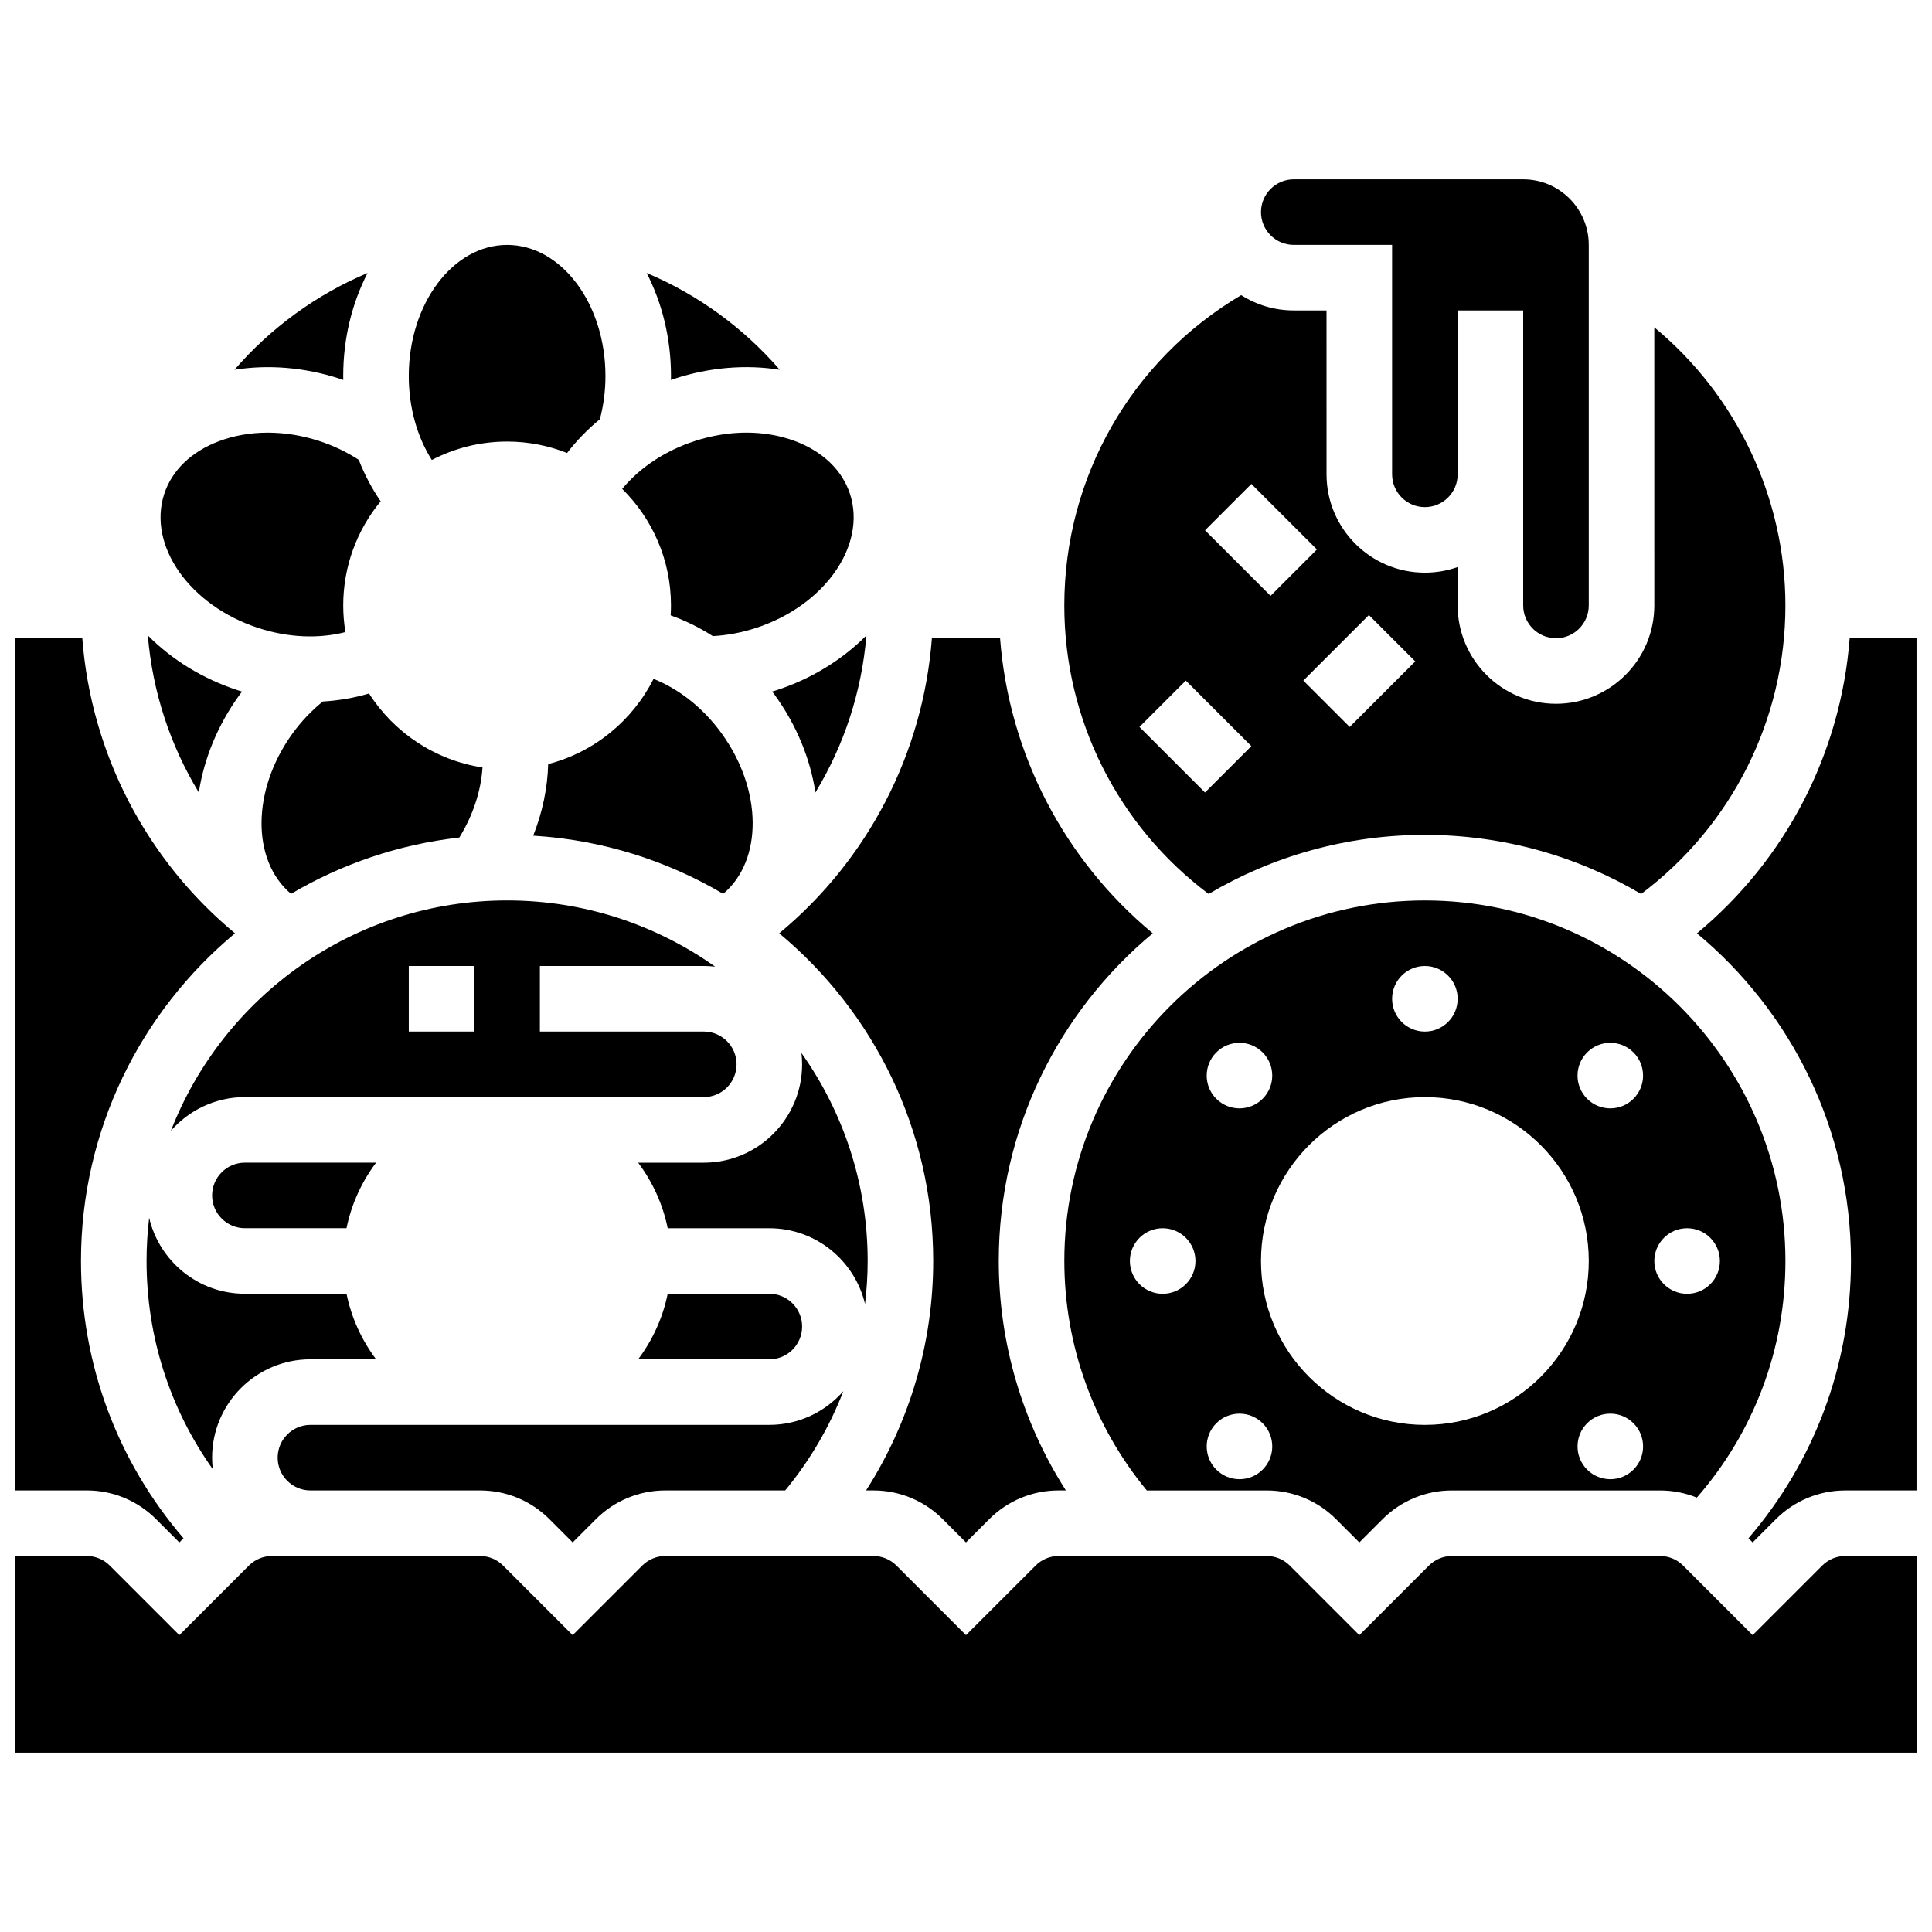 <?xml version="1.0" encoding="UTF-8"?>
<!-- Uploaded to: ICON Repo, www.iconrepo.com, Generator: ICON Repo Mixer Tools -->
<svg width="800px" height="800px" version="1.1" viewBox="144 144 512 512" xmlns="http://www.w3.org/2000/svg">
 <defs>
  <clipPath id="c">
   <path d="m148.09 313h58.906v240h-58.906z"/>
  </clipPath>
  <clipPath id="b">
   <path d="m593 313h58.902v240h-58.902z"/>
  </clipPath>
  <clipPath id="a">
   <path d="m148.09 556h503.81v53h-503.81z"/>
  </clipPath>
 </defs>
 <path d="m335.21 338.32c-4.856-6.684-11.195-11.703-18.016-14.41-5.566 11.051-15.703 19.418-27.922 22.582-0.168 6.344-1.52 12.781-3.965 18.973 18.285 1.113 35.414 6.594 50.344 15.414 10.531-8.848 10.453-27.566-0.441-42.559z"/>
 <path d="m200.21 460.8c0 4.789 3.898 8.688 8.688 8.688h26.934c1.309-6.414 4.035-12.32 7.836-17.371l-34.77-0.004c-4.789 0-8.688 3.894-8.688 8.688z"/>
 <path d="m356.57 495.55c0-4.789-3.898-8.688-8.688-8.688h-26.934c-1.309 6.414-4.035 12.32-7.836 17.371l34.77 0.004c4.789 0 8.688-3.894 8.688-8.688z"/>
 <path d="m226.27 538.98h44.926c6.961 0 13.504 2.711 18.426 7.633l6.141 6.141 6.141-6.141c4.922-4.922 11.465-7.633 18.426-7.633h31.754c6.562-7.945 11.75-16.832 15.418-26.309-4.781 5.469-11.801 8.938-19.621 8.938h-121.61c-4.789 0-8.688 3.898-8.688 8.688 0.004 4.785 3.898 8.684 8.688 8.684z"/>
 <path d="m189.29 443.67c4.781-5.461 11.797-8.926 19.609-8.926h121.61c4.789 0 8.688-3.898 8.688-8.688 0-4.789-3.898-8.688-8.688-8.688h-43.434v-17.371h43.434c1.02 0 2.023 0.066 3.016 0.18-15.59-11.047-34.617-17.551-55.133-17.551-40.527 0-75.234 25.363-89.102 61.043zm80.414-26.297h-17.371v-17.371h17.371z"/>
 <path d="m226.27 504.23h17.398c-3.801-5.055-6.527-10.957-7.836-17.371h-26.934c-12.332 0-22.68-8.609-25.371-20.133-0.449 3.754-0.688 7.574-0.688 11.445 0 20.062 6.168 39.168 17.562 55.195-0.121-1.008-0.191-2.035-0.191-3.078 0-14.367 11.691-26.059 26.059-26.059z"/>
 <path d="m486.86 208.9h26.059v60.805c0 4.789 3.898 8.688 8.688 8.688s8.688-3.898 8.688-8.688l-0.004-43.434h17.371v78.18c0 4.789 3.898 8.688 8.688 8.688 4.789 0 8.688-3.898 8.688-8.688v-95.551c0-9.578-7.793-17.371-17.371-17.371h-60.805c-4.789 0-8.688 3.898-8.688 8.688 0 4.785 3.898 8.684 8.688 8.684z"/>
 <path d="m373.94 478.18c0-20.52-6.504-39.547-17.555-55.133 0.117 0.988 0.184 1.996 0.184 3.016 0 14.367-11.691 26.059-26.059 26.059h-17.398c3.801 5.055 6.527 10.957 7.836 17.371h26.934c12.309 0 22.645 8.582 25.359 20.074 0.449-3.762 0.699-7.559 0.699-11.387z"/>
 <path d="m426.06 478.18c0 22.273 7.742 43.715 21.855 60.805h31.754c6.961 0 13.504 2.711 18.426 7.633l6.141 6.141 6.141-6.141c4.922-4.922 11.465-7.633 18.426-7.633h55.098c3.406 0 6.711 0.652 9.777 1.895 15.176-17.391 23.48-39.398 23.48-62.699 0-52.688-42.863-95.551-95.551-95.551-52.684 0-95.547 42.863-95.547 95.551zm40.27-55.281c1.695-1.695 3.918-2.543 6.141-2.543s4.445 0.848 6.141 2.543c3.391 3.391 3.391 8.895 0 12.285-1.695 1.695-3.918 2.543-6.141 2.543s-4.445-0.848-6.141-2.543c-3.391-3.391-3.391-8.891 0-12.285zm-14.211 63.969c-4.797 0-8.688-3.891-8.688-8.688s3.891-8.688 8.688-8.688c4.797 0 8.688 3.891 8.688 8.688s-3.891 8.688-8.688 8.688zm26.496 46.594c-1.695 1.695-3.918 2.543-6.141 2.543s-4.445-0.848-6.141-2.543c-3.391-3.391-3.391-8.895 0-12.285 1.695-1.695 3.918-2.543 6.141-2.543s4.445 0.848 6.141 2.543c3.391 3.391 3.391 8.891 0 12.285zm98.273 0c-1.695 1.695-3.918 2.543-6.141 2.543s-4.445-0.848-6.141-2.543c-3.391-3.391-3.391-8.895 0-12.285 1.695-1.695 3.918-2.543 6.141-2.543s4.445 0.848 6.141 2.543c3.394 3.391 3.394 8.891 0 12.285zm14.211-63.969c4.797 0 8.688 3.891 8.688 8.688s-3.891 8.688-8.688 8.688-8.688-3.891-8.688-8.688c0.004-4.797 3.891-8.688 8.688-8.688zm-26.496-46.594c1.695-1.695 3.918-2.543 6.141-2.543 2.223 0 4.445 0.848 6.141 2.543 3.391 3.391 3.391 8.895 0 12.285-1.695 1.695-3.918 2.543-6.141 2.543-2.223 0-4.445-0.848-6.141-2.543-3.391-3.391-3.391-8.891 0-12.285zm0.438 55.281c0 23.949-19.484 43.434-43.434 43.434s-43.434-19.484-43.434-43.434 19.484-43.434 43.434-43.434 43.434 19.484 43.434 43.434zm-34.746-69.492c0 4.797-3.891 8.688-8.688 8.688s-8.688-3.891-8.688-8.688 3.891-8.688 8.688-8.688c4.801 0.004 8.688 3.891 8.688 8.688z"/>
 <path d="m350.5 391.34c24.918 20.73 40.812 51.957 40.812 86.832 0 21.719-6.246 42.758-17.793 60.805h1.91c6.961 0 13.504 2.711 18.426 7.633l6.141 6.141 6.141-6.141c4.922-4.922 11.465-7.633 18.426-7.633h1.91c-11.543-18.047-17.789-39.086-17.789-60.805 0-34.875 15.895-66.102 40.812-86.832-23.527-19.516-38.129-47.656-40.469-78.207h-18.062c-2.336 30.551-16.938 58.691-40.465 78.207z"/>
 <path d="m207.51 328.11c0.207-0.285 0.426-0.559 0.637-0.84-0.336-0.102-0.672-0.199-1.008-0.305-9.512-3.09-17.672-8.227-23.961-14.566 1.234 14.898 5.918 29.109 13.508 41.613 1.355-8.84 4.941-17.805 10.824-25.902z"/>
 <path d="m233.98 244.35c0.336 0.109 0.664 0.23 1 0.348-0.004-0.352-0.023-0.703-0.023-1.055 0-10.004 2.363-19.352 6.453-27.297-13.66 5.754-25.711 14.594-35.273 25.645 8.992-1.426 18.578-0.648 27.844 2.359z"/>
 <g clip-path="url(#c)">
  <path d="m185.38 546.61 6.144 6.144 1.105-1.105c-17.578-20.453-27.168-46.227-27.168-73.477 0-34.875 15.895-66.102 40.812-86.832-23.527-19.52-38.125-47.656-40.465-78.207h-17.719v225.84h18.863c6.961 0 13.504 2.711 18.426 7.633z"/>
 </g>
 <path d="m212.51 310.44c7.852 2.551 15.93 2.887 23.031 1.07-0.375-2.297-0.582-4.656-0.582-7.062 0-10.473 3.727-20.09 9.922-27.598-2.32-3.375-4.273-7.062-5.809-10.992-3.195-2.07-6.691-3.758-10.457-4.981-9.164-2.977-18.613-2.957-26.605 0.055-7.312 2.758-12.457 7.727-14.496 13.992-4.438 13.66 6.773 29.594 24.996 35.516z"/>
 <g clip-path="url(#b)">
  <path d="m634.18 313.14c-2.34 30.551-16.938 58.691-40.469 78.207 24.922 20.73 40.816 51.957 40.816 86.832 0 27.25-9.59 53.023-27.164 73.473l1.105 1.105 6.141-6.141c4.922-4.922 11.465-7.633 18.426-7.633h18.863v-225.84z"/>
 </g>
 <g clip-path="url(#a)">
  <path d="m626.9 558.9-18.426 18.426-18.426-18.426c-1.641-1.641-3.824-2.547-6.141-2.547h-55.098c-2.32 0-4.5 0.902-6.141 2.547l-18.434 18.426-18.426-18.426c-1.641-1.641-3.824-2.547-6.141-2.547h-55.098c-2.32 0-4.5 0.902-6.141 2.547l-18.43 18.426-18.426-18.426c-1.641-1.641-3.824-2.547-6.141-2.547h-55.098c-2.32 0-4.5 0.902-6.141 2.547l-18.434 18.426-18.426-18.426c-1.641-1.641-3.824-2.547-6.141-2.547h-55.102c-2.32 0-4.5 0.902-6.141 2.547l-18.426 18.426-18.426-18.426c-1.641-1.641-3.824-2.547-6.141-2.547h-18.867v52.117h503.81v-52.117h-18.863c-2.32 0-4.5 0.906-6.141 2.547z"/>
 </g>
 <path d="m321.73 307.08c3.867 1.371 7.621 3.211 11.18 5.496 3.793-0.207 7.606-0.918 11.359-2.137 18.223-5.922 29.43-21.855 24.992-35.523-2.035-6.266-7.184-11.234-14.496-13.992-7.992-3.012-17.441-3.031-26.602-0.055-7.859 2.555-14.598 7.035-19.277 12.688 7.977 7.883 12.93 18.816 12.93 30.891 0 0.883-0.035 1.762-0.086 2.633z"/>
 <path d="m321.8 244.7c0.332-0.113 0.66-0.238 0.996-0.348 9.266-3.012 18.855-3.789 27.844-2.363-9.566-11.051-21.617-19.887-35.273-25.645 4.09 7.941 6.453 17.293 6.453 27.297 0 0.352-0.016 0.703-0.02 1.059z"/>
 <path d="m278.39 261.02c5.609 0 10.969 1.082 15.898 3.027 2.496-3.254 5.41-6.258 8.684-8.938 0.973-3.672 1.477-7.516 1.477-11.461 0-19.16-11.691-34.746-26.059-34.746-14.371 0-26.059 15.586-26.059 34.746 0 8.262 2.18 16.051 6.106 22.246 5.977-3.106 12.762-4.875 19.953-4.875z"/>
 <path d="m348.63 327.27c0.211 0.281 0.434 0.555 0.641 0.84 5.883 8.098 9.469 17.062 10.828 25.898 7.59-12.508 12.273-26.715 13.508-41.613-6.293 6.34-14.449 11.477-23.961 14.566-0.344 0.109-0.68 0.203-1.016 0.309z"/>
 <path d="m464.3 380.91c16.809-9.941 36.398-15.656 57.305-15.656 20.902 0 40.492 5.715 57.305 15.656 24.043-18.031 38.242-46.219 38.242-76.461 0-28.664-13.008-55.699-34.746-73.699l0.004 73.699c0 14.367-11.691 26.059-26.059 26.059-14.371 0-26.059-11.691-26.059-26.059v-10.176c-2.719 0.965-5.641 1.488-8.688 1.488-14.371 0-26.059-11.691-26.059-26.059l-0.004-43.434h-8.688c-5.121 0-9.898-1.492-13.93-4.055-29.047 17.191-46.871 48.195-46.871 82.234 0 30.242 14.203 58.43 38.246 76.461zm42.473-73.918 12.285 12.285-17.371 17.371-12.285-12.285zm-31.145-34.746 17.371 17.371-12.285 12.285-17.371-17.371zm-17.375 52.117 17.371 17.371-12.285 12.285-17.371-17.371z"/>
 <path d="m229.54 329.91c-2.961 2.402-5.644 5.207-7.973 8.41-10.895 14.992-10.973 33.711-0.441 42.562 13.355-7.891 28.469-13.109 44.602-14.922 3.625-5.898 5.742-12.332 6.141-18.578-12.617-1.91-23.465-9.273-30.074-19.598-3.926 1.168-8.039 1.879-12.254 2.125z"/>
</svg>